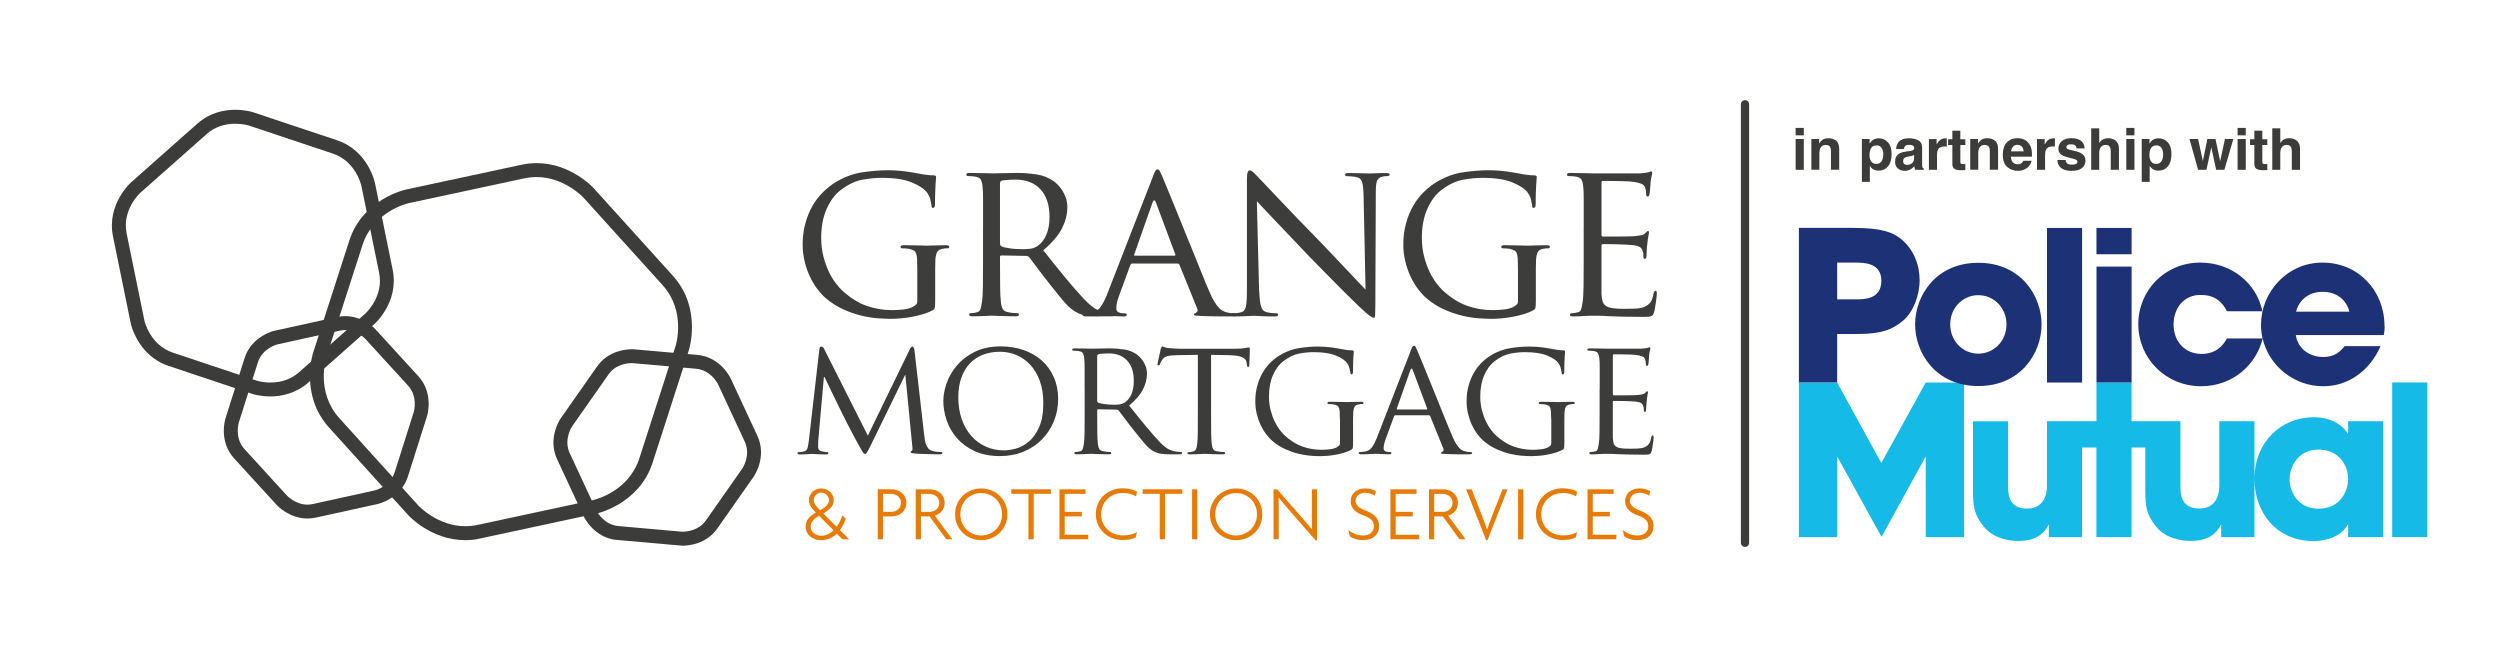 <svg xmlns="http://www.w3.org/2000/svg" xmlns:xlink="http://www.w3.org/1999/xlink" id="Layer_1" data-name="Layer 1" viewBox="0 0 605.33 156.67"><defs><style>      .cls-1, .cls-2 {        fill: none;      }      .cls-3, .cls-4 {        fill: #3c3c3b;      }      .cls-4 {        opacity: .99;      }      .cls-5 {        fill: #1d3176;      }      .cls-6 {        fill: #e67b08;      }      .cls-7 {        clip-path: url(#clippath-1);      }      .cls-8 {        clip-path: url(#clippath-3);      }      .cls-9 {        clip-path: url(#clippath-2);      }      .cls-10 {        fill: #16bae7;      }      .cls-2 {        stroke: #3c3c3b;        stroke-linecap: round;        stroke-miterlimit: 10;        stroke-width: 2px;      }      .cls-11 {        clip-path: url(#clippath);      }    </style><clipPath id="clippath"><rect class="cls-1" x="135.96" y="83.16" width="46.36" height="50.36" transform="translate(37.2 257.31) rotate(-84.95)"></rect></clipPath><clipPath id="clippath-1"><rect class="cls-1" x="74.36" y="41.93" width="93.86" height="86.4" transform="translate(-15.17 27.35) rotate(-12.12)"></rect></clipPath><clipPath id="clippath-2"><rect class="cls-1" x="28.84" y="26.12" width="64.75" height="70.34" transform="translate(-16.31 99.93) rotate(-71.53)"></rect></clipPath><clipPath id="clippath-3"><rect class="cls-1" x="53.81" y="77.88" width="50.36" height="46.36" transform="translate(-19.89 19.36) rotate(-12.42)"></rect></clipPath></defs><g><g><g class="cls-11"><path class="cls-3" d="M153.04,87.93c.11,0,.18,0,.19,0,0,0,0,0,0,0l15.3,1.35c3.6.32,5.27,3.62,5.32,3.73l6.48,13.93c1.53,3.28-.5,6.37-.57,6.47l-8.82,12.58c-1.74,2.48-4.57,2.74-5.7,2.74-.11,0-.18,0-.19,0,0,0,0,0,0,0l-15.3-1.35c-3.6-.32-5.27-3.62-5.32-3.73l-6.48-13.93c-1.53-3.28.5-6.37.57-6.48l8.82-12.58c1.74-2.48,4.57-2.74,5.7-2.74M153.04,84.56c-1.45,0-5.77.34-8.47,4.18l-8.82,12.58s-3.27,4.67-.87,9.84l6.48,13.93s2.41,5.17,8.08,5.67l15.3,1.35s.18.02.49.02c1.45,0,5.77-.34,8.47-4.18l8.82-12.58s3.27-4.67.87-9.84l-6.48-13.93s-2.41-5.17-8.08-5.67l-15.3-1.35s-.18-.02-.49-.02h0Z"></path></g><g class="cls-7"><path class="cls-3" d="M129.93,42.87c6.67,0,11.27,4.9,11.31,4.94l19.2,21.24c5.68,6.28,3.26,14.37,3.15,14.7l-8.79,27.25c-2.6,8.06-10.82,10-11.15,10.08l-27.99,6.01c-1,.21-2,.32-3,.32-6.67,0-11.27-4.9-11.31-4.94l-19.2-21.24c-5.68-6.29-3.26-14.37-3.15-14.7l8.79-27.25c2.6-8.06,10.82-10,11.15-10.08l27.99-6.01c1-.21,2-.32,3-.32M129.93,39.5c-1.18,0-2.42.12-3.71.4l-27.99,6.01s-10.39,2.23-13.65,12.34l-8.79,27.25s-3.26,10.11,3.86,18l19.2,21.24s5.47,6.05,13.81,6.05c1.18,0,2.42-.12,3.71-.4l27.99-6.01s10.39-2.23,13.65-12.34l8.79-27.25s3.26-10.11-3.86-18l-19.2-21.24s-5.47-6.05-13.81-6.05h0Z"></path></g><g class="cls-9"><path class="cls-3" d="M56.96,29.96c1.9,0,3.27.43,3.28.43h0l20.35,6.8c5.54,1.85,6.86,7.58,6.91,7.8l4.29,21.02c1.17,5.73-3.13,9.73-3.3,9.88l-16.06,14.22c-1.88,1.67-4.21,2.51-6.93,2.51-1.9,0-3.27-.43-3.28-.43h0l-20.35-6.8c-5.54-1.85-6.86-7.58-6.91-7.8l-4.29-21.02c-1.17-5.73,3.13-9.73,3.3-9.88l16.06-14.22c1.88-1.67,4.21-2.51,6.93-2.51M56.96,26.58c-2.66,0-6.12.66-9.17,3.36l-16.06,14.22s-5.96,5.28-4.37,13.08l4.29,21.02s1.59,7.8,9.14,10.33l20.35,6.8s1.8.6,4.34.6,6.12-.66,9.17-3.36l16.06-14.22s5.96-5.28,4.37-13.08l-4.29-21.02s-1.59-7.8-9.14-10.33l-20.35-6.8s-1.8-.6-4.34-.6h0Z"></path></g><g class="cls-8"><path class="cls-3" d="M83.55,79.92c2.84,0,4.89,2.11,4.89,2.11h0l10.36,11.34c2.44,2.67,1.43,6.23,1.4,6.35l-4.64,14.64c-1.09,3.45-4.68,4.36-4.8,4.38l-15,3.3c-.44.1-.88.15-1.31.15-2.84,0-4.89-2.11-4.89-2.11h0l-10.36-11.34c-2.44-2.67-1.43-6.23-1.4-6.35l4.64-14.64c1.09-3.45,4.68-4.36,4.8-4.38l15-3.3c.44-.1.88-.15,1.31-.15M83.55,76.54c-.65,0-1.33.07-2.04.22l-15,3.3s-5.57,1.23-7.29,6.66l-4.64,14.64s-1.72,5.44,2.12,9.64l10.36,11.34s2.93,3.21,7.38,3.21c.65,0,1.33-.07,2.04-.22l15-3.3s5.57-1.23,7.29-6.66l4.64-14.64s1.72-5.44-2.12-9.64l-10.36-11.34s-2.93-3.21-7.38-3.21h0Z"></path></g></g><g><g><path class="cls-4" d="M222.1,64.88c0-.94-.02-1.68-.05-2.24-.04-.56-.12-1-.24-1.32-.13-.32-.33-.56-.62-.7-.29-.14-.67-.27-1.13-.38-.18-.04-.44-.06-.78-.08-.34-.02-.62-.03-.84-.03-.25,0-.38-.13-.38-.38s.25-.38.76-.38c.54,0,1.12,0,1.76.03.63.02,1.22.03,1.76.03s1.01,0,1.4.03c.4.02.63.03.7.03.04,0,.23,0,.59-.03.36-.02.77-.03,1.24-.03.5,0,1.01,0,1.51-.03.5-.02.94-.03,1.3-.03.5,0,.76.13.76.38s-.13.38-.38.38h-.54c-.14,0-.36.04-.65.11-.65.11-1.09.35-1.32.73-.23.38-.39.98-.46,1.81-.04.72-.05,1.46-.05,2.21v7.67c0,1.04-.04,1.68-.11,1.92-.07.23-.25.42-.54.57-.76.4-1.58.72-2.46.97-.88.25-1.77.46-2.67.62-.9.16-1.78.28-2.65.35-.86.07-1.64.11-2.32.11-.9,0-1.97-.05-3.21-.14-1.24-.09-2.57-.31-3.97-.65-1.4-.34-2.84-.84-4.29-1.49-1.46-.65-2.85-1.53-4.19-2.65-.72-.61-1.42-1.37-2.11-2.27-.68-.9-1.29-1.91-1.81-3.02-.52-1.12-.95-2.33-1.27-3.65-.32-1.31-.49-2.69-.49-4.13,0-1.84.22-3.54.65-5.1.43-1.57,1.01-2.98,1.73-4.24.72-1.26,1.57-2.37,2.54-3.32.97-.95,1.98-1.76,3.02-2.4,2.16-1.3,4.35-2.11,6.56-2.43,2.21-.32,4.24-.49,6.08-.49.76,0,1.52.03,2.3.08.77.05,1.49.13,2.16.22.67.09,1.25.18,1.76.27.5.09.86.15,1.08.19.5.11,1.12.22,1.84.32.72.11,1.39.16,2,.16.4,0,.59.14.59.43,0,.18-.02.4-.05.65-.04.25-.06.62-.08,1.11-.02.49-.05,1.11-.08,1.86-.04.76-.05,1.71-.05,2.86,0,.4-.05.66-.14.78-.09.13-.23.19-.41.19-.22,0-.32-.23-.32-.7-.04-.29-.13-.73-.27-1.32-.14-.59-.41-1.16-.81-1.7-.61-.86-1.82-1.67-3.62-2.43-1.8-.76-4.25-1.13-7.35-1.13-1.44,0-3.01.15-4.7.46-1.69.31-3.44,1.14-5.24,2.51-1.37,1.04-2.49,2.56-3.38,4.54-.88,1.98-1.32,4.32-1.32,7.02,0,1.62.18,3.12.54,4.51.36,1.39.8,2.62,1.32,3.7.52,1.08,1.07,2,1.65,2.75.58.76,1.08,1.33,1.51,1.73,1.91,1.76,3.86,3.01,5.86,3.73,2,.72,4.1,1.08,6.29,1.08.83,0,1.74-.05,2.73-.16.99-.11,1.79-.34,2.4-.7.29-.18.52-.35.7-.51.18-.16.27-.46.27-.89v-7.94Z"></path><path class="cls-4" d="M238.03,55.16v-7.02c0-.72,0-1.29-.03-1.7-.02-.41-.05-.8-.08-1.16-.07-.79-.22-1.39-.43-1.78-.22-.4-.72-.65-1.51-.76-.18-.04-.44-.06-.78-.08-.34-.02-.62-.03-.84-.03-.25,0-.38-.13-.38-.38s.25-.38.76-.38c.54,0,1.12,0,1.76.03.63.02,1.22.03,1.76.03s1.01,0,1.4.03c.4.02.63.03.7.03.11,0,.41,0,.92-.03.5-.02,1.06-.03,1.67-.03s1.23,0,1.86-.03c.63-.02,1.12-.03,1.48-.03,1.51,0,3.05.12,4.62.35,1.57.23,2.98.78,4.24,1.65.29.22.62.51,1,.89.38.38.74.84,1.08,1.38.34.54.63,1.14.86,1.81.23.67.35,1.4.35,2.19,0,1.69-.42,3.39-1.27,5.1-.85,1.71-2.37,3.5-4.56,5.37,1.94,2.45,3.74,4.68,5.4,6.7,1.66,2.02,3.17,3.74,4.54,5.18,1.26,1.3,2.3,2.13,3.13,2.51.83.38,1.55.6,2.16.67.47.07.83.12,1.08.14.25.02.45.03.59.03.29,0,.43.13.43.38,0,.14-.08.24-.24.3s-.46.08-.89.08h-2.97c-1.37,0-2.4-.07-3.11-.22-.7-.14-1.36-.38-1.97-.7-1.04-.54-2.04-1.37-3-2.48-.95-1.12-2.12-2.54-3.48-4.27-.5-.61-1.01-1.25-1.51-1.92-.5-.67-.98-1.3-1.43-1.89-.45-.59-.86-1.14-1.24-1.65-.38-.5-.69-.92-.95-1.24-.18-.18-.4-.27-.65-.27l-6.05-.11c-.22,0-.32.13-.32.38v1.08c0,2.23,0,4.2.03,5.91.02,1.71.08,3.03.19,3.97.07.68.22,1.23.46,1.65.23.41.71.67,1.43.78.32.07.7.13,1.13.16.43.04.76.05.97.05.25,0,.38.13.38.38s-.25.38-.76.38c-.65,0-1.31,0-1.97-.03-.67-.02-1.28-.04-1.84-.05-.56-.02-1.03-.04-1.4-.05-.38-.02-.59-.03-.62-.03-.72.04-1.32.06-1.81.08-.49.02-1,.04-1.54.05-.54.02-.99.03-1.35.03-.5,0-.76-.13-.76-.38s.13-.38.38-.38c.22,0,.46-.02.73-.05.27-.04.51-.09.73-.16.47-.11.76-.37.89-.78.13-.41.24-.96.35-1.65.14-.94.22-2.27.24-4,.02-1.73.03-3.71.03-5.94v-8.1ZM242.14,59.05c0,.25.11.45.32.59.18.11.45.2.81.27.36.07.78.14,1.27.22.49.07,1,.13,1.54.16.54.04,1.08.05,1.62.05.58,0,1.17-.04,1.78-.11.61-.07,1.21-.31,1.78-.7.83-.54,1.51-1.4,2.05-2.59.54-1.19.81-2.66.81-4.43,0-2.88-.73-5.1-2.19-6.67-1.46-1.57-3.47-2.35-6.02-2.35-.72,0-1.4.03-2.05.08-.65.05-1.1.12-1.35.19-.25.14-.38.32-.38.54v14.74Z"></path><path class="cls-4" d="M279.13,42.79c.29-.76.5-1.24.65-1.46.14-.22.31-.32.49-.32.25,0,.44.15.57.46.13.31.31.71.57,1.22.14.32.46,1.08.95,2.27.49,1.19,1.07,2.62,1.76,4.29.68,1.67,1.43,3.51,2.24,5.51.81,2,1.61,3.97,2.4,5.91.79,1.94,1.54,3.79,2.24,5.54.7,1.75,1.3,3.2,1.81,4.35.43,1.04.84,1.87,1.22,2.48.38.61.74,1.1,1.08,1.46.34.36.66.61.95.76.29.14.56.25.81.32.36.11.7.18,1.03.22.32.04.61.05.86.05.14,0,.28.03.41.08.13.05.19.15.19.3s-.11.24-.32.3-.47.08-.76.08h-2.81c-.68,0-1.43,0-2.24-.03-.81-.02-1.63-.05-2.46-.08-.47-.04-.86-.06-1.19-.08-.32-.02-.49-.1-.49-.24,0-.11.03-.17.08-.19.05-.02.13-.06.24-.14.14-.07.3-.2.46-.38.16-.18.15-.47-.03-.86l-4.27-10.53c-.11-.18-.25-.27-.43-.27h-10.96c-.22,0-.38.13-.49.38l-2.7,7.35c-.47,1.22-.7,2.25-.7,3.08,0,.47.17.79.51.97.34.18.71.27,1.11.27h.43c.32,0,.49.13.49.38s-.23.38-.7.38c-.29,0-.65,0-1.08-.03-.43-.02-.86-.04-1.3-.05-.43-.02-.82-.04-1.16-.05-.34-.02-.59-.03-.73-.03-.11,0-.33,0-.67.03-.34.02-.74.04-1.19.05-.45.02-.94.04-1.46.05-.52.02-1.02.03-1.49.03-.61,0-.92-.13-.92-.38s.14-.38.43-.38c.18,0,.41,0,.7-.03.29-.02.52-.04.7-.08,1.08-.14,1.9-.59,2.46-1.35.56-.76,1.07-1.71,1.54-2.86l11.18-28.73ZM284.42,61.91c.14,0,.2-.11.16-.32l-4.7-12.58c-.29-.68-.56-.68-.81,0l-4.43,12.58c-.07.22-.02.32.16.32h9.61Z"></path><path class="cls-4" d="M304.89,70.34c.04.94.09,1.72.16,2.35.07.63.18,1.15.32,1.57.14.41.32.72.54.92.22.2.49.33.81.41.43.11.88.18,1.35.22.47.04.81.05,1.03.05.25,0,.38.13.38.38s-.29.38-.86.38c-1.37,0-2.49-.03-3.38-.08-.88-.05-1.43-.08-1.65-.08s-.77.03-1.65.08c-.88.05-1.86.08-2.94.08-.5,0-.76-.13-.76-.38s.13-.38.38-.38c.18,0,.46-.02.84-.05.38-.04.75-.11,1.11-.22.29-.07.52-.22.7-.43.18-.22.31-.54.41-.97.09-.43.15-1,.19-1.7.04-.7.05-1.57.05-2.62v-26.3c0-.94.06-1.56.19-1.86.13-.31.28-.46.46-.46.29,0,.6.17.95.51.34.34.64.64.89.89.18.18.72.75,1.62,1.7.9.95,2.03,2.15,3.4,3.59,1.37,1.44,2.92,3.06,4.64,4.86,1.73,1.8,3.51,3.64,5.35,5.51,1.19,1.22,2.37,2.46,3.54,3.7,1.17,1.24,2.27,2.4,3.29,3.48,1.03,1.08,1.93,2.03,2.7,2.86.77.83,1.34,1.42,1.7,1.78l-.49-23.01c-.04-1.48-.16-2.52-.38-3.13-.22-.61-.68-.99-1.4-1.13-.43-.07-.88-.13-1.35-.16-.47-.04-.79-.05-.97-.05s-.29-.05-.32-.16c-.04-.11-.05-.2-.05-.27,0-.22.31-.32.92-.32,1.08,0,2.11.02,3.08.05.97.04,1.6.05,1.89.05s.79-.02,1.51-.05c.72-.04,1.57-.05,2.54-.05.58,0,.86.11.86.32,0,.07-.05.16-.14.27-.09.11-.23.16-.41.16h-.43c-.18,0-.41.04-.7.11-.4.07-.7.2-.92.38-.22.18-.38.42-.49.73-.11.31-.18.69-.22,1.16-.04.47-.05,1.04-.05,1.73l-.11,26.9c0,.76,0,1.35-.03,1.78-.02.43-.04.77-.05,1-.02.23-.05.38-.11.43-.05.05-.12.08-.19.08-.11,0-.23-.04-.38-.11-.14-.07-.35-.21-.62-.4-.27-.2-.61-.48-1.03-.84-.41-.36-.95-.85-1.59-1.46-.11-.11-.59-.57-1.43-1.38-.85-.81-1.86-1.82-3.05-3.02-1.19-1.21-2.48-2.52-3.89-3.94-1.4-1.42-2.74-2.78-4-4.08-1.37-1.44-2.71-2.85-4.02-4.24-1.31-1.39-2.53-2.66-3.65-3.83-1.12-1.17-2.08-2.19-2.89-3.05s-1.4-1.49-1.76-1.89l.54,21.66Z"></path><path class="cls-4" d="M367.54,64.88c0-.94-.02-1.68-.05-2.24-.04-.56-.12-1-.24-1.32-.13-.32-.33-.56-.62-.7-.29-.14-.67-.27-1.13-.38-.18-.04-.44-.06-.78-.08-.34-.02-.62-.03-.84-.03-.25,0-.38-.13-.38-.38s.25-.38.76-.38c.54,0,1.12,0,1.76.03.63.02,1.22.03,1.76.03s1.01,0,1.4.03c.4.02.63.03.7.03.04,0,.23,0,.59-.03.36-.02.77-.03,1.24-.03.5,0,1.01,0,1.51-.03.5-.02.94-.03,1.3-.03.5,0,.76.13.76.38s-.13.38-.38.38h-.54c-.14,0-.36.04-.65.11-.65.11-1.09.35-1.32.73-.23.38-.39.98-.46,1.81-.04.72-.05,1.46-.05,2.21v7.67c0,1.04-.04,1.68-.11,1.92-.07.23-.25.42-.54.57-.76.4-1.58.72-2.46.97-.88.25-1.77.46-2.67.62-.9.16-1.78.28-2.65.35-.86.07-1.64.11-2.32.11-.9,0-1.97-.05-3.21-.14-1.24-.09-2.57-.31-3.97-.65-1.4-.34-2.84-.84-4.29-1.49-1.46-.65-2.85-1.53-4.19-2.65-.72-.61-1.42-1.37-2.11-2.27-.68-.9-1.29-1.91-1.81-3.02-.52-1.12-.95-2.33-1.27-3.65-.32-1.31-.49-2.69-.49-4.13,0-1.84.22-3.54.65-5.1.43-1.57,1.01-2.98,1.73-4.24.72-1.26,1.57-2.37,2.54-3.32.97-.95,1.98-1.76,3.02-2.4,2.16-1.3,4.35-2.11,6.56-2.43,2.21-.32,4.24-.49,6.08-.49.76,0,1.52.03,2.3.08.77.05,1.49.13,2.16.22.67.09,1.25.18,1.76.27.5.09.86.15,1.08.19.5.11,1.12.22,1.84.32.72.11,1.39.16,2,.16.4,0,.59.14.59.43,0,.18-.02.4-.05.65-.04.25-.06.62-.08,1.11-.02.49-.05,1.11-.08,1.86-.04.76-.05,1.71-.05,2.86,0,.4-.05.66-.14.78-.09.13-.23.19-.41.19-.22,0-.32-.23-.32-.7-.04-.29-.13-.73-.27-1.32-.14-.59-.41-1.16-.81-1.7-.61-.86-1.82-1.67-3.62-2.43-1.8-.76-4.25-1.13-7.35-1.13-1.44,0-3.01.15-4.7.46-1.69.31-3.44,1.14-5.24,2.51-1.37,1.04-2.49,2.56-3.38,4.54-.88,1.98-1.32,4.32-1.32,7.02,0,1.62.18,3.12.54,4.51.36,1.39.8,2.62,1.32,3.7.52,1.08,1.07,2,1.65,2.75.58.76,1.08,1.33,1.51,1.73,1.91,1.76,3.86,3.01,5.86,3.73,2,.72,4.1,1.08,6.29,1.08.83,0,1.74-.05,2.73-.16.99-.11,1.79-.34,2.4-.7.29-.18.52-.35.7-.51.18-.16.27-.46.27-.89v-7.94Z"></path><path class="cls-4" d="M383.47,55.16v-7.02c0-.72,0-1.29-.03-1.7-.02-.41-.05-.8-.08-1.16-.07-.79-.22-1.39-.43-1.78-.22-.4-.72-.65-1.51-.76-.18-.04-.44-.06-.78-.08-.34-.02-.62-.03-.84-.03-.25,0-.38-.13-.38-.38s.25-.38.76-.38c.54,0,1.12,0,1.73.03.61.02,1.19.03,1.73.03s1,0,1.38.03c.38.02.6.03.67.03h11.34c.47-.04.9-.08,1.3-.14.4-.05.68-.1.86-.14.11-.04.22-.08.32-.14.11-.05.22-.08.32-.08.14,0,.22.14.22.43,0,.18-.05.42-.14.73-.09.31-.17.78-.24,1.43,0,.11,0,.3-.03.57-.02.27-.05.57-.08.89-.04.32-.06.63-.08.92-.02.29-.05.5-.08.65-.04.11-.09.22-.16.32-.07.11-.16.16-.27.16-.25,0-.38-.2-.38-.59,0-.18-.02-.42-.05-.73-.04-.31-.11-.6-.22-.89-.07-.18-.17-.34-.3-.49-.13-.14-.32-.27-.57-.38-.25-.11-.58-.21-.97-.3-.4-.09-.92-.17-1.57-.24-.22-.04-.67-.06-1.35-.08-.68-.02-1.41-.04-2.19-.05-.77-.02-1.49-.03-2.13-.03h-1.19c-.18,0-.27.16-.27.49v12.48c0,.32.09.49.27.49h3.78c.9,0,1.75,0,2.54-.03.79-.02,1.33-.04,1.62-.08.58-.07,1.04-.14,1.4-.19.36-.05.67-.21.92-.46.4-.4.63-.59.7-.59.18,0,.27.13.27.38,0,.14-.05.41-.14.81-.09.4-.17.97-.24,1.73-.07.47-.13,1.04-.16,1.7-.04.67-.05,1.09-.05,1.27s-.03.37-.08.57c-.05.2-.17.3-.35.3-.22,0-.32-.14-.32-.43,0-.22,0-.45-.03-.7-.02-.25-.08-.52-.19-.81-.07-.32-.26-.61-.57-.86-.31-.25-.93-.43-1.86-.54-.32-.04-.85-.07-1.57-.11-.72-.04-1.46-.06-2.21-.08-.76-.02-1.46-.03-2.11-.03h-1.3c-.22,0-.32.11-.32.32v11.67c.04.76.13,1.38.27,1.86.14.49.42.86.84,1.13.41.27.98.45,1.7.54.72.09,1.67.14,2.86.14.61,0,1.4-.02,2.38-.05.97-.04,1.76-.18,2.38-.43.61-.29,1.09-.66,1.43-1.11.34-.45.58-1.14.73-2.08.11-.47.27-.7.49-.7.14,0,.23.07.27.22.04.14.05.31.05.49,0,.07-.02.3-.05.67-.04.38-.09.81-.16,1.3-.07.49-.14.95-.22,1.4-.07.45-.14.8-.22,1.05-.07.29-.17.51-.3.68-.13.16-.28.28-.46.35-.18.07-.42.12-.73.13-.31.02-.69.03-1.16.03-1.8,0-3.38-.02-4.75-.05-1.37-.04-2.54-.07-3.51-.11-1.01-.07-1.84-.11-2.48-.11h-2.16c-.4,0-.85.02-1.35.05-.47.04-.95.06-1.43.08-.49.02-.93.03-1.32.03-.5,0-.76-.13-.76-.38s.13-.38.38-.38c.22,0,.46-.03.73-.08.27-.05.51-.1.73-.14.47-.07.76-.32.89-.76.13-.43.24-.99.35-1.67.14-.94.22-2.27.24-4,.02-1.73.03-3.71.03-5.94v-8.1Z"></path><path class="cls-3" d="M223.83,105.61c.03.29.07.62.12.98s.15.7.28,1.04.31.64.52.92c.21.28.5.47.88.58.5.16.96.25,1.38.28.41.03.71.04.9.04s.28.08.28.24c0,.11-.07.19-.2.24-.13.05-.31.08-.52.08s-.58,0-1.1-.02c-.52-.01-1.09-.03-1.71-.04-.62-.01-1.23-.03-1.81-.06-.59-.03-1.04-.05-1.36-.08-.43-.05-.7-.11-.82-.16-.12-.05-.18-.12-.18-.2,0-.13.08-.23.24-.28.11-.03.17-.15.2-.38.03-.23.01-.5-.04-.82l-1.67-17.15h-.08l-8.45,17.3c-.37.74-.63,1.23-.78,1.46-.15.23-.3.34-.46.34s-.31-.11-.46-.32c-.15-.21-.39-.62-.74-1.24-.24-.43-.55-.98-.92-1.67-.37-.69-.76-1.42-1.16-2.19-.4-.77-.78-1.52-1.16-2.23-.37-.72-.66-1.3-.88-1.75-.27-.53-.62-1.25-1.06-2.15-.44-.9-.88-1.82-1.34-2.75-.45-.93-.87-1.8-1.26-2.61-.39-.81-.66-1.39-.82-1.73h-.16l-1.36,15.31c-.03.27-.04.55-.04.84v.88c0,.51.28.82.84.96.29.08.56.13.8.16.24.03.42.04.56.04.19,0,.28.08.28.24,0,.21-.21.32-.64.32-.32,0-.66,0-1.02-.02-.36-.01-.69-.03-1-.04-.31-.01-.57-.03-.8-.04-.23-.01-.38-.02-.46-.02s-.23,0-.46.02c-.23.01-.49.03-.78.04-.29.01-.59.03-.9.04-.31.01-.58.02-.82.02-.4,0-.6-.11-.6-.32,0-.16.12-.24.36-.24.13,0,.27,0,.42-.02.15-.01.35-.05.62-.1.58-.11.94-.43,1.06-.96.12-.53.22-1.12.3-1.75l2.55-22.13c.05-.4.19-.6.4-.6.29,0,.53.17.72.52l10.61,21.05,10.21-21.01c.19-.37.37-.56.56-.56.27,0,.44.31.52.92l2.39,20.81Z"></path><path class="cls-3" d="M229.23,92.75c.54-1.56,1.38-2.99,2.51-4.31,1.13-1.32,2.57-2.41,4.33-3.27,1.75-.86,3.84-1.3,6.26-1.3,1.97,0,3.8.29,5.5.88,1.7.59,3.17,1.43,4.41,2.53,1.24,1.1,2.21,2.44,2.91,4.01.7,1.57,1.06,3.34,1.06,5.3s-.34,3.68-1.02,5.36c-.68,1.69-1.63,3.16-2.85,4.41-1.22,1.25-2.7,2.24-4.45,2.97-1.74.73-3.66,1.1-5.76,1.1-2.39,0-4.45-.41-6.18-1.22-1.73-.81-3.15-1.86-4.27-3.15-1.12-1.29-1.94-2.72-2.47-4.31-.53-1.58-.8-3.13-.8-4.65,0-1.36.27-2.81.82-4.37ZM232.88,101.53c.56,1.58,1.34,2.93,2.33,4.05,1,1.12,2.17,1.97,3.51,2.57,1.34.6,2.81.9,4.41.9.8,0,1.73-.14,2.81-.42,1.08-.28,2.11-.83,3.11-1.65,1-.82,1.84-1.99,2.53-3.49.69-1.5,1.04-3.48,1.04-5.92,0-2.02-.29-3.81-.86-5.36-.57-1.56-1.34-2.85-2.31-3.89-.97-1.04-2.09-1.82-3.35-2.35-1.26-.53-2.59-.8-3.97-.8-1.46,0-2.81.23-4.05.7-1.24.47-2.3,1.16-3.19,2.07-.89.92-1.59,2.07-2.09,3.45-.51,1.38-.76,2.99-.76,4.82,0,1.97.28,3.74.84,5.32Z"></path><path class="cls-3" d="M262.62,94.17v-5.18c0-.53,0-.95-.02-1.26-.01-.31-.03-.59-.06-.86-.05-.58-.16-1.02-.32-1.32-.16-.29-.53-.48-1.12-.56-.13-.03-.33-.05-.58-.06-.25-.01-.46-.02-.62-.02-.19,0-.28-.09-.28-.28s.19-.28.56-.28c.4,0,.83,0,1.3.02.46.01.9.02,1.3.02s.74,0,1.04.02c.29.01.46.02.52.02.08,0,.31,0,.68-.02.37-.01.78-.02,1.24-.02s.91,0,1.38-.02c.46-.01.83-.02,1.1-.02,1.12,0,2.25.09,3.41.26,1.16.17,2.2.58,3.13,1.22.21.16.46.38.74.66s.54.62.8,1.02c.25.4.46.84.64,1.34.17.49.26,1.03.26,1.61,0,1.25-.31,2.51-.94,3.77-.62,1.26-1.75,2.59-3.37,3.97,1.44,1.81,2.76,3.46,3.99,4.94,1.22,1.49,2.34,2.76,3.35,3.83.93.96,1.7,1.58,2.31,1.85.61.28,1.14.45,1.6.5.34.05.61.09.8.1.19.01.33.02.44.02.21,0,.32.09.32.28,0,.11-.06.18-.18.22s-.34.06-.66.06h-2.19c-1.01,0-1.77-.05-2.29-.16s-1-.28-1.46-.52c-.77-.4-1.51-1.01-2.21-1.83-.7-.82-1.56-1.87-2.57-3.15-.37-.45-.74-.92-1.12-1.42s-.72-.96-1.06-1.4c-.33-.44-.64-.84-.92-1.22-.28-.37-.51-.68-.7-.92-.13-.13-.29-.2-.48-.2l-4.47-.08c-.16,0-.24.09-.24.28v.8c0,1.65,0,3.1.02,4.37.01,1.26.06,2.24.14,2.93.05.5.17.91.34,1.22.17.31.52.5,1.06.58.24.05.52.09.84.12.32.03.56.04.72.04.19,0,.28.09.28.28s-.19.28-.56.28c-.48,0-.96,0-1.46-.02-.49-.01-.94-.03-1.36-.04-.41-.01-.76-.03-1.04-.04-.28-.01-.43-.02-.46-.02-.53.03-.98.05-1.34.06-.36.01-.74.03-1.14.04-.4.01-.73.02-1,.02-.37,0-.56-.09-.56-.28s.09-.28.28-.28c.16,0,.34-.01.54-.04.2-.03.38-.07.54-.12.34-.08.56-.27.66-.58.09-.31.18-.71.26-1.22.11-.69.17-1.67.18-2.95.01-1.28.02-2.74.02-4.39v-5.98ZM265.65,97.04c0,.19.08.33.24.44.13.08.33.15.6.2.27.05.58.11.94.16s.74.09,1.14.12c.4.03.8.04,1.2.04.42,0,.86-.03,1.32-.08.45-.05.89-.23,1.32-.52.61-.4,1.12-1.04,1.52-1.91.4-.88.6-1.97.6-3.27,0-2.13-.54-3.77-1.62-4.92-1.08-1.16-2.56-1.73-4.45-1.73-.53,0-1.04.02-1.52.06s-.81.09-1,.14c-.19.11-.28.24-.28.4v10.88Z"></path><path class="cls-3" d="M293.24,100.15c0,1.65,0,3.11.02,4.39.01,1.28.06,2.26.14,2.95.05.5.16.91.32,1.22.16.31.5.5,1.04.58.24.05.52.09.86.12.33.03.58.04.74.04.19,0,.28.09.28.28s-.19.28-.56.28c-.48,0-.96,0-1.46-.02-.49-.01-.94-.03-1.36-.04-.41-.01-.76-.03-1.04-.04-.28-.01-.45-.02-.5-.02s-.22,0-.5.02c-.28.01-.61.03-1,.04-.39.01-.77.03-1.16.04-.39.01-.71.02-.98.02-.37,0-.56-.09-.56-.28,0-.16.09-.24.28-.24.16,0,.33-.01.52-.04.19-.03.36-.07.52-.12.37-.08.62-.28.76-.6.13-.32.23-.73.28-1.24.08-.69.13-1.67.14-2.95.01-1.28.02-2.74.02-4.39v-14.23l-5.06.08c-1.12.03-1.92.11-2.41.26-.49.15-.87.42-1.14.82-.21.29-.35.51-.4.66-.05.15-.11.29-.16.42-.05.21-.17.32-.36.32-.05,0-.11-.02-.16-.06-.05-.04-.08-.11-.08-.22,0-.08.04-.31.12-.68s.17-.76.26-1.18c.09-.41.18-.8.26-1.16s.12-.58.12-.66c.05-.11.11-.24.18-.4.07-.16.13-.24.18-.24.13,0,.31.05.52.16.21.11.56.19,1.04.24.5.05,1.04.09,1.59.12.56.03.94.04,1.16.04h13.24c.58,0,1.08-.01,1.48-.04.4-.03.74-.07,1.04-.12.27-.05.48-.09.64-.12.16-.03.28-.04.36-.04.11,0,.16.13.16.4s0,.6-.02,1c-.01.4-.03.79-.04,1.18-.01.39-.03.74-.04,1.06-.01.32-.02.53-.02.64,0,.29-.11.44-.32.44-.08,0-.14-.04-.18-.12s-.07-.24-.1-.48l-.04-.36c-.03-.27-.11-.5-.24-.72s-.35-.41-.66-.58c-.31-.17-.73-.31-1.28-.4-.55-.09-1.23-.15-2.05-.18l-4.39-.08v14.23Z"></path><path class="cls-3" d="M324.42,101.35c0-.69-.01-1.24-.04-1.65-.03-.41-.09-.74-.18-.98s-.25-.41-.46-.52c-.21-.11-.49-.2-.84-.28-.13-.03-.33-.05-.58-.06-.25-.01-.46-.02-.62-.02-.19,0-.28-.09-.28-.28s.19-.28.56-.28c.4,0,.83,0,1.3.02.46.01.9.02,1.3.02s.74,0,1.04.02c.29.01.46.02.52.02.03,0,.17,0,.44-.02.27-.01.57-.02.92-.02.37,0,.74,0,1.12-.02s.69-.02.96-.02c.37,0,.56.09.56.28s-.09.28-.28.28h-.4c-.11,0-.27.03-.48.08-.48.08-.8.26-.98.54-.17.28-.29.72-.34,1.34-.03.53-.04,1.08-.04,1.63v5.66c0,.77-.03,1.24-.08,1.42-.05.17-.19.31-.4.42-.56.29-1.16.53-1.81.72-.65.19-1.31.34-1.97.46-.66.12-1.32.21-1.95.26-.64.05-1.21.08-1.71.08-.66,0-1.46-.03-2.37-.1-.92-.07-1.89-.23-2.93-.48-1.04-.25-2.09-.62-3.17-1.1s-2.11-1.13-3.09-1.95c-.53-.45-1.05-1.01-1.55-1.67-.51-.66-.95-1.41-1.34-2.23-.39-.82-.7-1.72-.94-2.69-.24-.97-.36-1.99-.36-3.05,0-1.36.16-2.61.48-3.77.32-1.16.74-2.2,1.28-3.13.53-.93,1.16-1.75,1.87-2.45.72-.7,1.46-1.3,2.23-1.77,1.59-.96,3.21-1.55,4.84-1.79,1.63-.24,3.13-.36,4.49-.36.56,0,1.12.02,1.69.06.57.04,1.1.09,1.59.16.49.07.92.13,1.3.2.37.07.64.11.8.14.37.08.82.16,1.36.24.53.08,1.02.12,1.48.12.29,0,.44.11.44.32,0,.13-.01.29-.04.48-.03.19-.05.46-.06.82-.01.36-.03.82-.06,1.38-.03.56-.04,1.26-.04,2.11,0,.29-.03.49-.1.58-.07.09-.17.14-.3.14-.16,0-.24-.17-.24-.52-.03-.21-.09-.54-.2-.98-.11-.44-.31-.86-.6-1.26-.45-.64-1.34-1.24-2.67-1.79-1.33-.56-3.14-.84-5.42-.84-1.06,0-2.22.11-3.47.34-1.25.23-2.54.84-3.87,1.85-1.01.77-1.84,1.89-2.49,3.35-.65,1.46-.98,3.19-.98,5.18,0,1.2.13,2.31.4,3.33.27,1.02.59,1.93.98,2.73.39.8.79,1.48,1.22,2.03.42.56.8.98,1.12,1.28,1.41,1.3,2.85,2.22,4.33,2.75,1.48.53,3.02.8,4.65.8.61,0,1.28-.04,2.01-.12.73-.08,1.32-.25,1.77-.52.21-.13.39-.26.52-.38s.2-.34.2-.66v-5.86Z"></path><path class="cls-3" d="M341.53,85.04c.21-.56.37-.92.48-1.08.11-.16.23-.24.36-.24.19,0,.33.11.42.34.09.23.23.53.42.9.11.24.34.8.7,1.67.36.88.79,1.93,1.3,3.17.5,1.24,1.06,2.59,1.65,4.07.6,1.48,1.19,2.93,1.77,4.37.58,1.44,1.14,2.8,1.65,4.09.52,1.29.96,2.36,1.34,3.21.32.77.62,1.38.9,1.83.28.45.54.81.8,1.08.25.27.48.45.7.56.21.11.41.19.6.24.27.08.52.13.76.16.24.03.45.04.64.04.11,0,.21.02.3.06.09.04.14.11.14.22s-.08.18-.24.22-.35.06-.56.06h-2.07c-.51,0-1.06,0-1.65-.02-.6-.01-1.2-.03-1.81-.06-.35-.03-.64-.05-.88-.06-.24-.01-.36-.07-.36-.18,0-.08.02-.13.06-.14.04-.01.1-.05.18-.1.11-.05.22-.15.34-.28.12-.13.11-.35-.02-.64l-3.15-7.78c-.08-.13-.19-.2-.32-.2h-8.09c-.16,0-.28.09-.36.28l-1.99,5.42c-.35.9-.52,1.66-.52,2.27,0,.35.13.59.38.72.25.13.52.2.82.2h.32c.24,0,.36.09.36.28s-.17.28-.52.28c-.21,0-.48,0-.8-.02-.32-.01-.64-.03-.96-.04-.32-.01-.6-.03-.86-.04-.25-.01-.43-.02-.54-.02-.08,0-.25,0-.5.02-.25.01-.55.03-.88.04-.33.01-.69.03-1.08.04-.39.01-.75.02-1.1.02-.45,0-.68-.09-.68-.28s.11-.28.32-.28c.13,0,.31,0,.52-.02.21-.01.38-.03.52-.06.8-.11,1.4-.44,1.81-1s.79-1.26,1.14-2.11l8.25-21.21ZM345.44,99.15c.11,0,.15-.08.12-.24l-3.47-9.29c-.21-.5-.41-.5-.6,0l-3.27,9.29c-.05.16-.01.24.12.24h7.1Z"></path><path class="cls-3" d="M375.58,101.35c0-.69-.01-1.24-.04-1.65-.03-.41-.09-.74-.18-.98s-.25-.41-.46-.52c-.21-.11-.49-.2-.84-.28-.13-.03-.33-.05-.58-.06-.25-.01-.46-.02-.62-.02-.19,0-.28-.09-.28-.28s.19-.28.56-.28c.4,0,.83,0,1.3.02.46.01.9.02,1.3.02s.74,0,1.04.02c.29.01.46.02.52.02.03,0,.17,0,.44-.02.27-.01.57-.02.92-.02.37,0,.74,0,1.12-.02s.69-.02.96-.02c.37,0,.56.09.56.28s-.09.28-.28.28h-.4c-.11,0-.27.03-.48.08-.48.08-.8.26-.98.54-.17.28-.29.72-.34,1.34-.03.53-.04,1.08-.04,1.63v5.66c0,.77-.03,1.24-.08,1.42-.05.17-.19.31-.4.42-.56.29-1.16.53-1.81.72-.65.19-1.31.34-1.97.46-.66.12-1.32.21-1.95.26-.64.05-1.21.08-1.71.08-.66,0-1.46-.03-2.37-.1-.92-.07-1.89-.23-2.93-.48-1.04-.25-2.09-.62-3.17-1.1s-2.11-1.13-3.09-1.95c-.53-.45-1.05-1.01-1.55-1.67-.51-.66-.95-1.41-1.34-2.23-.39-.82-.7-1.72-.94-2.69-.24-.97-.36-1.99-.36-3.05,0-1.36.16-2.61.48-3.77.32-1.16.74-2.2,1.28-3.13.53-.93,1.16-1.75,1.87-2.45.72-.7,1.46-1.3,2.23-1.77,1.59-.96,3.21-1.55,4.84-1.79,1.63-.24,3.13-.36,4.49-.36.56,0,1.12.02,1.69.06.57.04,1.1.09,1.59.16.49.07.92.13,1.3.2.37.07.64.11.8.14.37.08.82.16,1.36.24.53.08,1.02.12,1.48.12.29,0,.44.11.44.32,0,.13-.01.29-.04.48-.03.19-.05.46-.06.82-.01.36-.03.82-.06,1.38-.03.56-.04,1.26-.04,2.11,0,.29-.03.49-.1.58-.07.09-.17.14-.3.14-.16,0-.24-.17-.24-.52-.03-.21-.09-.54-.2-.98-.11-.44-.31-.86-.6-1.26-.45-.64-1.34-1.24-2.67-1.79-1.33-.56-3.14-.84-5.42-.84-1.06,0-2.22.11-3.47.34-1.25.23-2.54.84-3.87,1.85-1.01.77-1.84,1.89-2.49,3.35-.65,1.46-.98,3.19-.98,5.18,0,1.2.13,2.31.4,3.33.27,1.02.59,1.93.98,2.73.39.8.79,1.48,1.22,2.03.42.56.8.98,1.12,1.28,1.41,1.3,2.85,2.22,4.33,2.75,1.48.53,3.02.8,4.65.8.61,0,1.28-.04,2.01-.12.73-.08,1.32-.25,1.77-.52.21-.13.39-.26.52-.38s.2-.34.2-.66v-5.86Z"></path><path class="cls-3" d="M387.34,94.17v-5.18c0-.53,0-.95-.02-1.26-.01-.31-.03-.59-.06-.86-.05-.58-.16-1.02-.32-1.32-.16-.29-.53-.48-1.12-.56-.13-.03-.33-.05-.58-.06-.25-.01-.46-.02-.62-.02-.19,0-.28-.09-.28-.28s.19-.28.56-.28c.4,0,.82,0,1.28.02.45.01.88.02,1.28.02s.74,0,1.02.02c.28.01.45.02.5.02h8.37c.35-.03.66-.06.96-.1s.5-.07.64-.1c.08-.03.16-.06.24-.1s.16-.06.24-.06c.11,0,.16.11.16.32,0,.13-.03.31-.1.54-.07.23-.13.58-.18,1.06,0,.08,0,.22-.02.42-.01.2-.03.42-.06.66-.03.24-.05.46-.06.68-.01.21-.03.37-.06.48-.03.08-.07.16-.12.24s-.12.12-.2.12c-.19,0-.28-.15-.28-.44,0-.13-.01-.31-.04-.54-.03-.23-.08-.45-.16-.66-.05-.13-.13-.25-.22-.36-.09-.11-.23-.2-.42-.28-.19-.08-.43-.15-.72-.22-.29-.07-.68-.13-1.16-.18-.16-.03-.49-.05-1-.06-.51-.01-1.04-.03-1.62-.04-.57-.01-1.1-.02-1.57-.02h-.88c-.13,0-.2.12-.2.36v9.21c0,.24.07.36.2.36h2.79c.66,0,1.29,0,1.87-.02.58-.01.98-.03,1.2-.06.42-.05.77-.1,1.04-.14.27-.04.49-.15.68-.34.29-.29.46-.44.52-.44.13,0,.2.09.2.28,0,.11-.03.31-.1.6-.07.29-.13.72-.18,1.28-.05.35-.09.76-.12,1.26s-.04.8-.04.94-.02.27-.06.42c-.04.15-.13.22-.26.22-.16,0-.24-.11-.24-.32,0-.16,0-.33-.02-.52-.01-.19-.06-.39-.14-.6-.05-.24-.19-.45-.42-.64-.23-.19-.68-.32-1.38-.4-.24-.03-.62-.05-1.16-.08-.53-.03-1.08-.05-1.64-.06-.56-.01-1.08-.02-1.55-.02h-.96c-.16,0-.24.08-.24.24v8.61c.03.56.09,1.02.2,1.38.11.36.31.64.62.84.31.2.72.33,1.26.4.53.07,1.24.1,2.11.1.45,0,1.04-.01,1.75-.04.72-.03,1.3-.13,1.75-.32.45-.21.8-.48,1.06-.82.25-.33.43-.84.54-1.54.08-.34.2-.52.36-.52.11,0,.17.05.2.16.03.11.04.23.04.36,0,.05-.01.22-.04.5-.03.28-.07.6-.12.96-.05.36-.11.7-.16,1.04-.05.33-.11.59-.16.78-.05.21-.13.38-.22.5-.09.12-.21.21-.34.26-.13.05-.31.09-.54.1-.23.01-.51.02-.86.02-1.33,0-2.5-.01-3.51-.04-1.01-.03-1.87-.05-2.59-.08-.74-.05-1.36-.08-1.83-.08h-1.6c-.29,0-.62.01-1,.04-.35.03-.7.05-1.06.06-.36.01-.68.02-.98.02-.37,0-.56-.09-.56-.28s.09-.28.28-.28c.16,0,.34-.02.54-.06s.38-.07.54-.1c.34-.05.56-.24.66-.56.09-.32.18-.73.26-1.24.11-.69.17-1.67.18-2.95.01-1.28.02-2.74.02-4.39v-5.98Z"></path></g><g><path class="cls-6" d="M203.99,130.58l-1.37-1.37c-.49.48-1.06.86-1.71,1.15-.65.28-1.37.43-2.18.43-.54,0-1.04-.09-1.49-.27-.45-.18-.83-.41-1.16-.7-.32-.29-.57-.63-.75-1.01s-.27-.78-.27-1.19c0-.78.2-1.45.61-2,.4-.55,1.02-1.05,1.86-1.51-.56-.54-.97-1.06-1.25-1.55-.28-.49-.42-.97-.42-1.45,0-.44.09-.84.26-1.19.17-.35.4-.64.67-.89.28-.25.59-.44.94-.57.35-.13.71-.2,1.07-.2s.75.07,1.12.2c.37.13.7.32.99.57.29.25.52.54.7.89.18.35.27.74.27,1.19,0,.68-.23,1.28-.7,1.8-.47.52-1.07.99-1.82,1.42l3.22,3.22c.61-.82,1.06-1.75,1.37-2.79l.82.82c-.14.48-.33.96-.56,1.43-.23.47-.51.92-.83,1.34l2.24,2.22h-1.63ZM198.32,124.89c-.68.39-1.19.79-1.53,1.2-.34.41-.5.9-.5,1.47,0,.29.07.57.2.83s.31.49.54.69c.23.2.49.36.8.47.3.11.63.17.97.17.57,0,1.11-.12,1.62-.35.51-.23.98-.55,1.41-.96l-3.51-3.53ZM200.73,121.11c0-.24-.05-.47-.15-.69-.1-.22-.24-.41-.41-.58s-.37-.3-.61-.4c-.23-.1-.48-.15-.75-.15s-.49.05-.7.15c-.22.1-.4.24-.56.41-.16.17-.28.36-.38.58-.09.22-.14.44-.14.68,0,.37.13.74.38,1.11.25.37.64.82,1.18,1.34,1.43-.81,2.14-1.62,2.14-2.45Z"></path><path class="cls-6" d="M219.45,121.76c0,.52-.1.98-.29,1.38s-.46.75-.78,1.03c-.32.28-.69.5-1.11.64s-.85.22-1.29.22h-2.18v5.54h-1.27v-12.1h3.38c.46,0,.9.07,1.33.22.43.15.81.36,1.14.65.33.28.59.63.79,1.03s.29.87.29,1.38ZM218.16,121.76c0-.34-.07-.65-.2-.92-.13-.27-.31-.5-.53-.68-.22-.18-.48-.33-.78-.43-.3-.1-.62-.15-.96-.15h-1.9v4.36h1.97c.32,0,.62-.05.91-.14.29-.09.54-.24.76-.43.21-.19.39-.42.52-.69.13-.27.2-.58.2-.92Z"></path><path class="cls-6" d="M229.12,130.58l-4.04-5.54h-2.09v5.54h-1.27v-12.1h3.45c.45,0,.9.07,1.33.22.43.15.81.36,1.14.65.33.28.59.63.79,1.03s.29.87.29,1.38c0,.8-.22,1.46-.67,2-.45.54-1.01.9-1.7,1.09l4.25,5.73h-1.48ZM227.43,121.76c0-.34-.07-.65-.2-.92-.13-.27-.31-.5-.53-.68-.22-.18-.48-.33-.78-.43-.3-.1-.62-.15-.96-.15h-1.97v4.36h2.05c.32,0,.62-.05.91-.14s.54-.24.76-.43c.21-.19.39-.42.52-.69.13-.27.2-.58.2-.92Z"></path><path class="cls-6" d="M243.92,124.51c0,.95-.17,1.81-.52,2.58-.35.77-.81,1.43-1.39,1.98-.58.55-1.26.97-2.02,1.27s-1.56.45-2.4.45-1.63-.15-2.4-.45c-.77-.3-1.44-.72-2.02-1.27-.58-.55-1.05-1.21-1.39-1.98-.35-.77-.52-1.63-.52-2.58s.17-1.79.52-2.55.81-1.42,1.39-1.97c.58-.55,1.26-.97,2.02-1.27.76-.3,1.56-.45,2.4-.45s1.63.15,2.4.45c.77.3,1.44.72,2.02,1.27.58.55,1.05,1.21,1.39,1.97.35.77.52,1.62.52,2.55ZM242.63,124.51c0-.77-.14-1.48-.42-2.11-.28-.64-.65-1.18-1.12-1.62-.47-.44-1.01-.79-1.61-1.03s-1.24-.37-1.9-.37-1.31.12-1.92.37c-.61.25-1.14.59-1.6,1.03-.46.44-.83.98-1.11,1.62-.28.64-.42,1.34-.42,2.11s.14,1.49.42,2.12c.28.63.65,1.17,1.11,1.62.46.45,1,.8,1.6,1.04.61.25,1.25.37,1.92.37s1.29-.12,1.9-.37,1.14-.59,1.61-1.04c.47-.45.84-.99,1.12-1.62.28-.63.42-1.34.42-2.12Z"></path><path class="cls-6" d="M250.29,119.57v11h-1.27v-11h-4.15v-1.1h9.6v1.1h-4.17Z"></path><path class="cls-6" d="M256.53,130.58v-12.1h6.32v1.1h-5.05v4.36h4.13v1.1h-4.13v4.44h5.71v1.1h-6.98Z"></path><path class="cls-6" d="M275.08,120.2c-.35-.23-.81-.42-1.38-.59-.56-.16-1.17-.25-1.81-.25-.68,0-1.34.12-1.97.35-.63.23-1.19.58-1.68,1.02-.49.45-.88.99-1.17,1.63-.29.64-.44,1.36-.44,2.15s.14,1.51.43,2.14c.28.63.67,1.17,1.16,1.62.49.45,1.05.79,1.68,1.02.63.23,1.3.35,1.99.35,1.4,0,2.54-.27,3.41-.82l-.3,1.29c-.38.22-.83.38-1.34.48-.51.11-1.15.16-1.91.16-.81,0-1.6-.14-2.37-.43-.77-.28-1.45-.7-2.05-1.24-.59-.54-1.08-1.2-1.44-1.97-.37-.77-.55-1.64-.55-2.62s.18-1.86.55-2.64c.37-.77.85-1.43,1.45-1.96.6-.54,1.29-.95,2.06-1.23.77-.28,1.56-.43,2.35-.43s1.47.08,2.07.23,1.09.35,1.5.59l-.25,1.12Z"></path><path class="cls-6" d="M282.08,119.57v11h-1.27v-11h-4.15v-1.1h9.6v1.1h-4.17Z"></path><path class="cls-6" d="M288.64,130.58v-12.1h1.27v12.1h-1.27Z"></path><path class="cls-6" d="M305.64,124.51c0,.95-.17,1.81-.52,2.58-.35.77-.81,1.43-1.39,1.98-.58.55-1.26.97-2.02,1.27s-1.56.45-2.4.45-1.63-.15-2.4-.45c-.77-.3-1.44-.72-2.02-1.27-.58-.55-1.05-1.21-1.39-1.98-.35-.77-.52-1.63-.52-2.58s.17-1.79.52-2.55c.35-.77.81-1.42,1.39-1.97.58-.55,1.26-.97,2.02-1.27.76-.3,1.56-.45,2.4-.45s1.63.15,2.4.45c.77.3,1.44.72,2.02,1.27.58.55,1.05,1.21,1.39,1.97.35.77.52,1.62.52,2.55ZM304.35,124.51c0-.77-.14-1.48-.42-2.11-.28-.64-.65-1.18-1.12-1.62-.47-.44-1.01-.79-1.61-1.03s-1.24-.37-1.9-.37-1.31.12-1.92.37c-.61.25-1.14.59-1.6,1.03-.46.44-.83.98-1.11,1.62-.28.64-.42,1.34-.42,2.11s.14,1.49.42,2.12c.28.63.65,1.17,1.11,1.62.46.45,1,.8,1.6,1.04.61.25,1.25.37,1.92.37s1.29-.12,1.9-.37,1.14-.59,1.61-1.04c.47-.45.84-.99,1.12-1.62.28-.63.42-1.34.42-2.12Z"></path><path class="cls-6" d="M318.55,130.84l-5.97-6.83c-.52-.59-1.04-1.2-1.56-1.81-.52-.61-.99-1.17-1.41-1.68l-.04.02c.03.57.04,1.13.04,1.69v8.35h-1.25v-12.1h.89l5.63,6.43c.42.48.88,1.02,1.39,1.61s.96,1.14,1.37,1.63l.04-.02c-.03-.54-.04-1.08-.04-1.62v-8.03h1.25v12.37h-.34Z"></path><path class="cls-6" d="M333.94,127.33c0,1.05-.35,1.89-1.05,2.51s-1.66.94-2.87.94c-.71,0-1.33-.09-1.88-.28-.55-.19-.98-.4-1.31-.65l-.36-1.5c.53.4,1.08.72,1.67.96.58.23,1.23.35,1.94.35.76,0,1.38-.2,1.86-.61.48-.4.72-.94.72-1.61,0-.63-.2-1.15-.59-1.56-.39-.41-1.01-.76-1.86-1.05-1.09-.38-1.89-.86-2.4-1.44s-.77-1.27-.77-2.07c0-.38.07-.75.21-1.11s.36-.69.65-.98c.29-.29.66-.52,1.11-.7.46-.18.99-.27,1.59-.27.56,0,1.06.07,1.51.22.45.15.8.31,1.05.48l-.27,1.06c-.24-.18-.57-.34-1-.48-.42-.15-.87-.22-1.34-.22-.38,0-.71.06-1.01.17-.29.11-.53.26-.72.44-.19.18-.34.38-.44.62-.1.23-.15.46-.15.69,0,.48.18.91.53,1.29.35.38.92.71,1.69,1.01.54.2,1.03.42,1.46.66.43.24.79.51,1.09.81.3.3.52.64.68,1.01.16.38.24.82.24,1.31Z"></path><path class="cls-6" d="M336.67,130.58v-12.1h6.32v1.1h-5.05v4.36h4.13v1.1h-4.13v4.44h5.71v1.1h-6.98Z"></path><path class="cls-6" d="M353.4,130.58l-4.04-5.54h-2.09v5.54h-1.27v-12.1h3.45c.45,0,.9.07,1.33.22.43.15.81.36,1.14.65.33.28.59.63.79,1.03.2.4.29.87.29,1.38,0,.8-.22,1.46-.67,2-.45.54-1.01.9-1.7,1.09l4.25,5.73h-1.48ZM351.71,121.76c0-.34-.07-.65-.2-.92-.13-.27-.31-.5-.53-.68-.22-.18-.48-.33-.78-.43-.3-.1-.62-.15-.96-.15h-1.97v4.36h2.05c.32,0,.62-.05.91-.14s.54-.24.76-.43c.21-.19.39-.42.52-.69.13-.27.2-.58.2-.92Z"></path><path class="cls-6" d="M360.19,130.77h-.36l-4.84-12.29h1.35l2.54,6.49c.19.49.39,1.02.6,1.58.21.56.4,1.12.58,1.66h.04c.18-.53.36-1.07.56-1.63.2-.56.4-1.09.6-1.61l2.56-6.49h1.21l-4.84,12.29Z"></path><path class="cls-6" d="M367.58,130.58v-12.1h1.27v12.1h-1.27Z"></path><path class="cls-6" d="M381.64,120.2c-.35-.23-.81-.42-1.38-.59-.56-.16-1.17-.25-1.81-.25-.68,0-1.34.12-1.97.35-.63.23-1.19.58-1.68,1.02-.49.45-.88.99-1.17,1.63-.29.64-.44,1.36-.44,2.15s.14,1.51.43,2.14c.28.63.67,1.17,1.16,1.62.49.45,1.05.79,1.68,1.02.63.23,1.3.35,1.99.35,1.4,0,2.54-.27,3.41-.82l-.3,1.29c-.38.22-.83.38-1.34.48-.51.11-1.15.16-1.91.16-.81,0-1.6-.14-2.37-.43-.77-.28-1.45-.7-2.05-1.24-.59-.54-1.08-1.2-1.44-1.97-.37-.77-.55-1.64-.55-2.62s.18-1.86.55-2.64c.37-.77.85-1.43,1.45-1.96.6-.54,1.29-.95,2.06-1.23.77-.28,1.56-.43,2.35-.43s1.47.08,2.07.23,1.09.35,1.5.59l-.25,1.12Z"></path><path class="cls-6" d="M384.39,130.58v-12.1h6.32v1.1h-5.05v4.36h4.13v1.1h-4.13v4.44h5.71v1.1h-6.98Z"></path><path class="cls-6" d="M400.38,127.33c0,1.05-.35,1.89-1.05,2.51-.7.63-1.66.94-2.87.94-.71,0-1.33-.09-1.88-.28-.55-.19-.98-.4-1.31-.65l-.36-1.5c.53.4,1.08.72,1.67.96.58.23,1.23.35,1.94.35.76,0,1.38-.2,1.86-.61.48-.4.72-.94.72-1.61,0-.63-.2-1.15-.59-1.56-.39-.41-1.01-.76-1.86-1.05-1.09-.38-1.89-.86-2.4-1.44s-.77-1.27-.77-2.07c0-.38.07-.75.21-1.11.14-.36.36-.69.65-.98.29-.29.66-.52,1.11-.7.46-.18.99-.27,1.59-.27.56,0,1.06.07,1.51.22.45.15.8.31,1.05.48l-.27,1.06c-.24-.18-.57-.34-1-.48-.42-.15-.87-.22-1.34-.22-.38,0-.71.06-1.01.17-.29.11-.53.26-.72.44-.19.18-.34.38-.44.62-.1.23-.15.46-.15.69,0,.48.18.91.53,1.29.35.38.92.71,1.69,1.01.54.2,1.03.42,1.46.66.43.24.79.51,1.09.81.3.3.52.64.68,1.01.16.38.24.82.24,1.31Z"></path></g></g></g><g><path class="cls-3" d="M436.76,30.97v1.8h-1.98v-1.8h1.98ZM436.76,33.66v7.45h-1.98v-7.45h1.98Z"></path><path class="cls-3" d="M442.08,35.1c-.66,0-1.11.28-1.36.84-.13.3-.19.67-.19,1.13v4.03h-1.94v-7.44h1.88v1.09c.25-.38.49-.66.71-.83.4-.3.91-.45,1.52-.45.77,0,1.4.2,1.89.6.49.4.74,1.07.74,2.01v5.02h-2v-4.53c0-.39-.05-.69-.16-.9-.19-.38-.56-.57-1.09-.57Z"></path><path class="cls-3" d="M457.12,34.46c.6.64.9,1.59.9,2.83,0,1.31-.29,2.31-.88,3-.59.69-1.35,1.03-2.28,1.03-.59,0-1.08-.15-1.48-.44-.21-.16-.42-.4-.63-.72v3.88h-1.93v-10.38h1.87v1.1c.21-.32.43-.58.67-.77.43-.33.95-.5,1.54-.5.87,0,1.61.32,2.21.96ZM456.01,37.38c0-.57-.13-1.08-.39-1.52-.26-.44-.69-.66-1.28-.66-.71,0-1.19.33-1.46,1-.14.36-.21.81-.21,1.35,0,.87.23,1.47.69,1.83.27.21.6.31.97.31.54,0,.96-.21,1.24-.63.29-.42.43-.98.43-1.67Z"></path><path class="cls-3" d="M459.64,34.46c.51-.66,1.4-.98,2.65-.98.82,0,1.54.16,2.17.49.63.32.95.93.95,1.83v3.42c0,.24,0,.52.01.86.01.25.05.43.12.52.06.09.16.17.29.23v.29h-2.12c-.06-.15-.1-.29-.12-.42-.02-.13-.04-.28-.05-.45-.27.29-.58.54-.93.75-.42.24-.89.36-1.42.36-.67,0-1.23-.19-1.67-.58-.44-.38-.66-.93-.66-1.64,0-.92.35-1.58,1.06-1.99.39-.22.96-.38,1.71-.48l.66-.08c.36-.05.62-.1.77-.17.28-.12.42-.3.42-.55,0-.31-.11-.52-.32-.63-.21-.12-.52-.17-.93-.17-.46,0-.79.11-.98.34-.14.17-.23.4-.27.68h-1.88c.04-.65.22-1.19.55-1.61ZM461.09,39.7c.18.15.41.23.67.23.42,0,.81-.12,1.16-.37.35-.25.54-.7.55-1.35v-.72c-.12.08-.25.14-.37.19-.12.05-.3.09-.52.13l-.44.08c-.41.07-.7.16-.88.27-.3.18-.45.45-.45.83,0,.33.09.57.28.72Z"></path><path class="cls-3" d="M470.82,35.46c-.78,0-1.31.25-1.58.77-.15.29-.23.73-.23,1.33v3.56h-1.96v-7.45h1.86v1.3c.3-.5.56-.84.79-1.02.36-.31.84-.46,1.42-.46.04,0,.07,0,.09,0,.02,0,.08,0,.17.01v2c-.12-.01-.23-.02-.33-.03-.1,0-.17,0-.23,0Z"></path><path class="cls-3" d="M475.87,39.72v1.46l-.92.03c-.92.03-1.55-.13-1.89-.48-.22-.22-.33-.57-.33-1.03v-4.59h-1.04v-1.39h1.04v-2.08h1.93v2.08h1.21v1.39h-1.21v3.94c0,.3.04.5.12.57s.31.11.71.11c.06,0,.12,0,.19,0,.07,0,.13,0,.2,0Z"></path><path class="cls-3" d="M480.55,35.1c-.66,0-1.11.28-1.36.84-.13.3-.19.67-.19,1.13v4.03h-1.94v-7.44h1.88v1.09c.25-.38.49-.66.71-.83.4-.3.91-.45,1.52-.45.77,0,1.4.2,1.89.6.49.4.74,1.07.74,2.01v5.02h-2v-4.53c0-.39-.05-.69-.16-.9-.19-.38-.56-.57-1.09-.57Z"></path><path class="cls-3" d="M491.91,38.92c-.05.44-.28.89-.69,1.35-.64.72-1.53,1.09-2.68,1.09-.95,0-1.78-.31-2.51-.92-.72-.61-1.09-1.6-1.09-2.98,0-1.29.33-2.28.98-2.97.65-.69,1.5-1.03,2.55-1.03.62,0,1.18.12,1.67.35s.91.6,1.23,1.1c.29.44.48.95.57,1.54.05.34.07.83.06,1.48h-5.1c.03.75.26,1.27.7,1.57.27.19.59.28.97.28.4,0,.73-.11.98-.34.14-.12.26-.29.36-.51h1.99ZM489.98,36.64c-.03-.52-.19-.91-.47-1.17-.28-.27-.63-.4-1.04-.4-.45,0-.8.14-1.05.42-.25.28-.4.67-.47,1.15h3.03Z"></path><path class="cls-3" d="M496.99,35.46c-.78,0-1.31.25-1.58.77-.15.29-.23.73-.23,1.33v3.56h-1.96v-7.45h1.86v1.3c.3-.5.56-.84.79-1.02.36-.31.84-.46,1.42-.46.04,0,.07,0,.09,0,.02,0,.08,0,.17.01v2c-.12-.01-.23-.02-.33-.03-.1,0-.17,0-.23,0Z"></path><path class="cls-3" d="M503.76,34c.58.37.92,1.02,1,1.93h-1.95c-.03-.25-.1-.45-.21-.59-.21-.26-.58-.4-1.09-.4-.42,0-.73.07-.91.2-.18.13-.27.29-.27.46,0,.22.1.38.29.49.19.1.87.28,2.03.54.77.18,1.36.46,1.74.83.38.37.57.84.57,1.4,0,.74-.27,1.34-.82,1.81-.55.47-1.4.7-2.55.7s-2.04-.25-2.59-.74c-.56-.49-.84-1.12-.84-1.89h1.98c.04.35.13.59.27.74.24.26.69.39,1.34.39.38,0,.69-.06.91-.17.23-.11.34-.29.34-.51s-.09-.39-.27-.5c-.18-.11-.86-.31-2.03-.59-.84-.21-1.44-.47-1.78-.79-.35-.31-.52-.76-.52-1.34,0-.69.27-1.28.81-1.77.54-.49,1.3-.74,2.28-.74s1.69.18,2.28.55Z"></path><path class="cls-3" d="M513.07,36.73v4.38h-1.99v-4.53c0-.4-.07-.72-.21-.97-.18-.35-.51-.52-1.01-.52s-.91.17-1.17.52c-.27.34-.4.83-.4,1.47v4.03h-1.94v-10.04h1.94v3.56c.28-.43.61-.74.98-.91.37-.17.76-.26,1.17-.26.46,0,.88.08,1.25.24.38.16.69.4.93.73.21.28.33.56.38.86s.07.77.07,1.44Z"></path><path class="cls-3" d="M516.82,30.97v1.8h-1.98v-1.8h1.98ZM516.82,33.66v7.45h-1.98v-7.45h1.98Z"></path><path class="cls-3" d="M524.88,34.46c.6.64.9,1.59.9,2.83,0,1.31-.29,2.31-.88,3-.59.69-1.35,1.03-2.28,1.03-.59,0-1.08-.15-1.48-.44-.21-.16-.42-.4-.63-.72v3.88h-1.93v-10.38h1.87v1.1c.21-.32.43-.58.67-.77.43-.33.95-.5,1.54-.5.87,0,1.61.32,2.21.96ZM523.78,37.38c0-.57-.13-1.08-.39-1.52-.26-.44-.69-.66-1.28-.66-.71,0-1.19.33-1.46,1-.14.36-.21.81-.21,1.35,0,.87.23,1.47.69,1.83.27.21.6.31.97.31.54,0,.96-.21,1.24-.63.29-.42.43-.98.43-1.67Z"></path><path class="cls-3" d="M536.6,41.11l-1.17-5.43-1.18,5.43h-2.02l-2.09-7.45h2.09l1.16,5.35,1.07-5.35h1.98l1.13,5.37,1.16-5.37h2.03l-2.16,7.45h-2Z"></path><path class="cls-3" d="M543.77,30.97v1.8h-1.98v-1.8h1.98ZM543.77,33.66v7.45h-1.98v-7.45h1.98Z"></path><path class="cls-3" d="M548.99,39.72v1.46l-.92.03c-.92.03-1.55-.13-1.89-.48-.22-.22-.33-.57-.33-1.03v-4.59h-1.04v-1.39h1.04v-2.08h1.93v2.08h1.21v1.39h-1.21v3.94c0,.3.04.5.12.57s.31.11.71.11c.06,0,.12,0,.19,0,.07,0,.13,0,.2,0Z"></path><path class="cls-3" d="M556.91,36.73v4.38h-1.99v-4.53c0-.4-.07-.72-.21-.97-.18-.35-.51-.52-1.01-.52s-.91.17-1.17.52c-.27.34-.4.83-.4,1.47v4.03h-1.94v-10.04h1.94v3.56c.28-.43.61-.74.98-.91.37-.17.76-.26,1.17-.26.46,0,.88.08,1.25.24.38.16.69.4.93.73.21.28.33.56.38.86s.07.77.07,1.44Z"></path></g><g><path class="cls-10" d="M466.28,130.05h9.27v-37.43h-9.27l-10.75,19.48-10.7-19.48h-9.27v37.43h9.27v-19.54l10.75,19.48,10.7-19.48v19.54ZM545.87,130.05v-28.07h-8.5v15.43c0,4.45-2.41,5.72-4.86,5.72-4.56,0-4.56-3.69-4.56-5.61v-15.53h-11.83v-9.35h-8.5v9.35h-11.98v15.43c0,4.45-2.41,5.72-4.86,5.72-4.56,0-4.56-3.69-4.56-5.61v-15.53h-8.5v16.79c0,3.84.31,5.87,2.56,8.65,2.51,3.14,6.61,3.54,8.34,3.54,2.15,0,5.63-.3,7.37-3.9h.1v2.98h8.04v-21.7h3.48v21.7h8.5v-21.7h3.33v10.42c0,3.84.31,5.87,2.56,8.65,2.51,3.14,6.61,3.54,8.35,3.54,2.15,0,5.63-.3,7.37-3.9h.1v2.98h8.04ZM568.56,115.99c0,2.73-1.79,7.18-7.12,7.18s-7.06-4.45-7.06-7.08c0-3.19,2.15-7.23,7.01-7.23s7.17,3.74,7.17,7.13M568.56,130.05h8.5v-28.07h-8.5v2.99h-.1c-1.03-1.72-3.64-3.95-8.29-3.95-7.58,0-14.29,5.77-14.29,14.97,0,8.04,5.27,15.02,14.29,15.02,3.33,0,6.86-1.26,8.29-4h.1v3.03ZM587.73,92.61h-8.5v37.43h8.5v-37.43Z"></path><path class="cls-5" d="M455.54,67.98c0,4.5-4.2,4.5-6.04,4.5h-4.66v-8.9h4.3c2.1,0,6.4,0,6.4,4.4M464.8,67.83c0-3.79-1.49-7.49-4.45-9.92-2.05-1.67-4.66-2.73-11.67-2.73h-13.11v37.43h9.27v-11.74h4.91c5.89,0,8.45-1.06,11.06-3.24,2.41-2.02,3.99-6.02,3.99-9.81M485.83,78.55c0,4.1-3.12,7.08-6.81,7.08s-6.81-2.98-6.81-7.08,3.12-7.08,6.81-7.08,6.81,2.98,6.81,7.08M494.33,78.55c0-6.88-4.97-14.92-15.31-14.92s-15.31,8.04-15.31,14.92,4.97,14.92,15.31,14.92,15.31-8.04,15.31-14.92M495.64,92.62h8.5v-37.43h-8.5v37.43ZM507.63,61.56h8.5v-6.37h-8.51v6.37ZM507.63,92.62h8.5v-28.07h-8.5v28.07ZM568.86,75.47h-12.9c.36-1.67,2.05-4.81,6.45-4.81s6.09,3.14,6.45,4.81M577.36,78.91c0-8.55-6.35-15.33-15-15.33s-14.9,7.23-14.9,15.08c0,1.13.14,2.23.38,3.29h-8.64c-.92,1.72-2.61,3.74-6.15,3.74-4.04,0-6.76-3.03-6.76-7.13s2.71-7.33,6.76-7.13c3.53,0,5.22,2.02,6.15,3.94h8.6c-1.44-6.88-7.53-11.79-15.05-11.79-8.5,0-15,6.68-15,14.92s6.6,15.02,15.21,15.02c7.67,0,13.35-5.2,14.9-11.56,1.54,6.69,7.64,11.56,14.67,11.56,2.92,0,5.73-.86,8.09-2.53,2.41-1.62,4.4-4.05,5.79-7.18h-8.7c-1.18,1.47-2.56,2.63-5.17,2.63-3.33,0-6.14-1.97-6.65-5.31h21.3c.1-.66.21-1.11.21-2.23"></path></g><line class="cls-2" x1="422.52" y1="25.25" x2="422.52" y2="131.42"></line></svg>